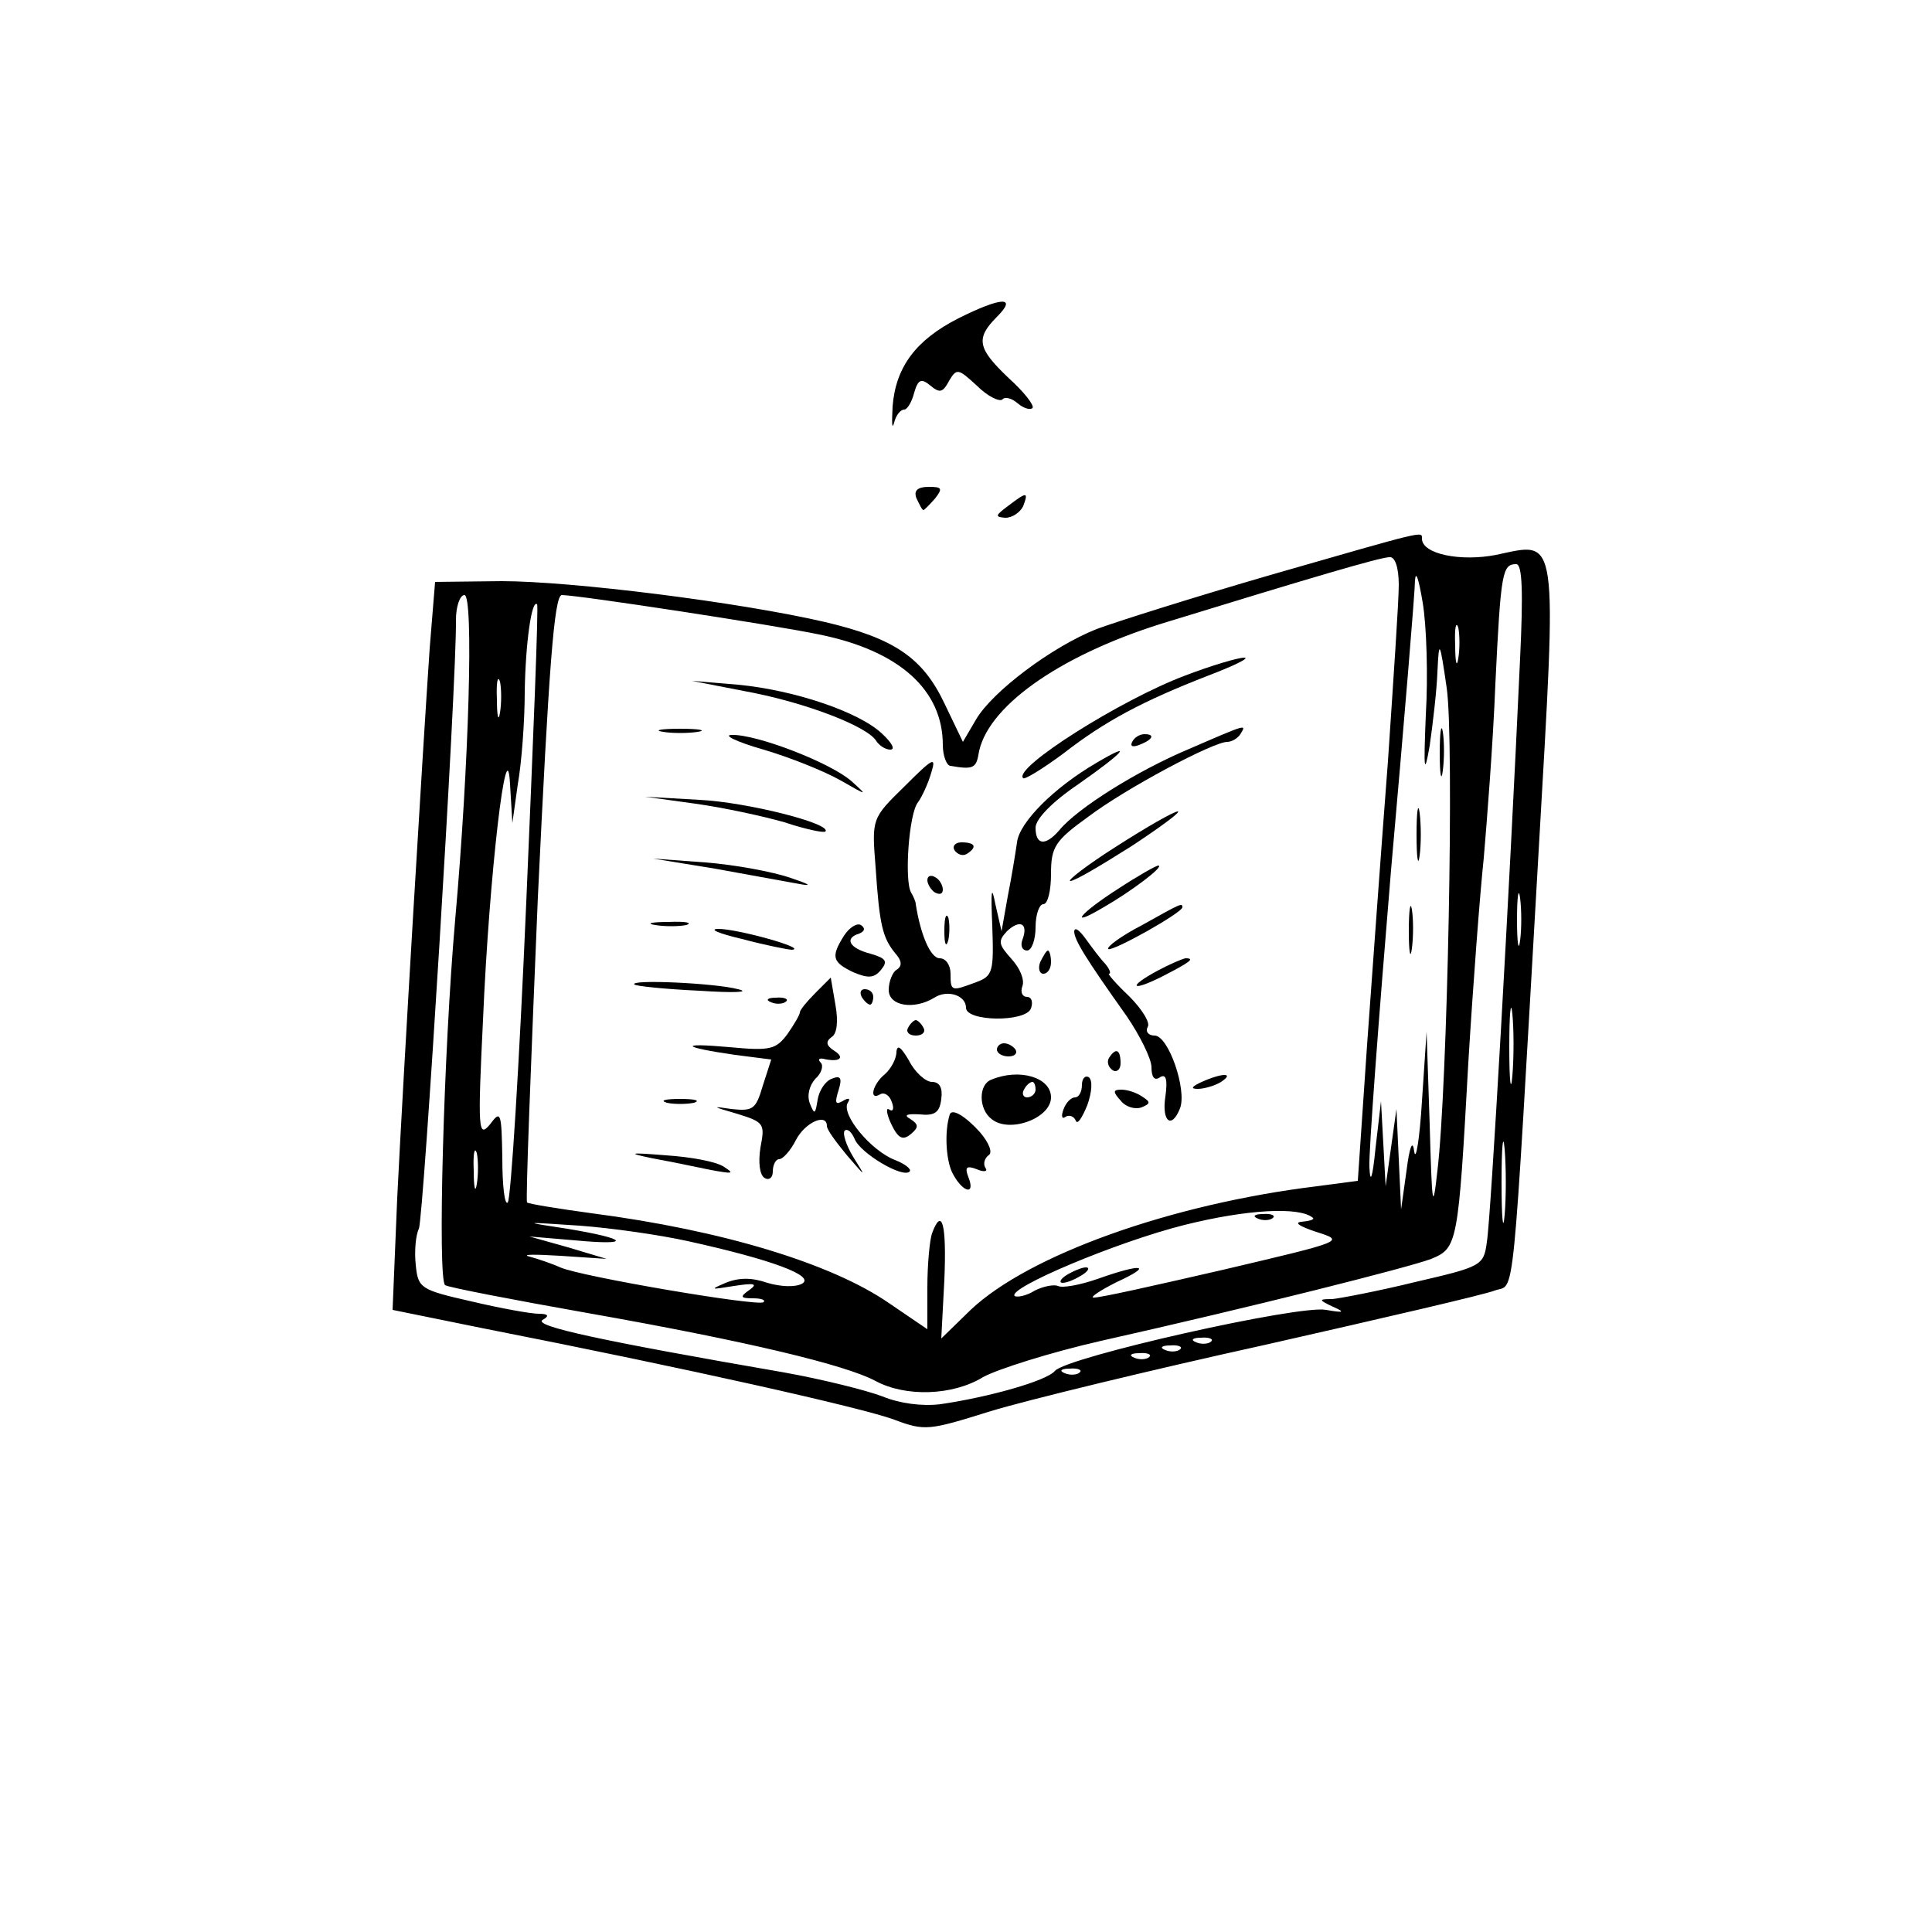 <?xml version="1.0" standalone="no"?>
<!DOCTYPE svg PUBLIC "-//W3C//DTD SVG 20010904//EN"
 "http://www.w3.org/TR/2001/REC-SVG-20010904/DTD/svg10.dtd">
<svg version="1.0" xmlns="http://www.w3.org/2000/svg"
 width="250pt" height="250pt" viewBox="0 0 250 250"
 preserveAspectRatio="xMidYMid meet">
<g transform="translate(0,250) scale(0.1,-0.1)"
fill="#000000" stroke="none">
<path d="M1240 2088 c-55 -28 -81 -63 -85 -114 -1 -21 -1 -31 2 -21 2 9 8 17
13 17 4 0 10 10 13 22 5 17 9 19 21 9 12 -10 16 -9 24 6 10 17 12 16 36 -6 14
-14 29 -21 33 -18 3 4 12 2 20 -5 7 -6 16 -9 19 -6 3 3 -11 21 -31 39 -40 38
-43 51 -15 79 27 27 6 26 -50 -2z"/>
<path d="M1186 1855 c4 -8 7 -15 9 -15 1 0 8 7 15 15 10 13 9 15 -8 15 -15 0
-20 -5 -16 -15z"/>
<path d="M1304 1845 c-16 -12 -17 -14 -3 -15 9 0 19 7 23 15 7 19 5 19 -20 0z"/>
<path d="M1644 1756 c-100 -29 -201 -61 -225 -70 -58 -23 -135 -81 -156 -117
l-17 -29 -24 50 c-28 59 -65 84 -154 105 -112 26 -329 53 -419 53 l-86 -1 -7
-86 c-9 -132 -34 -549 -42 -711 l-6 -145 118 -24 c265 -52 491 -103 531 -118
40 -15 45 -14 125 11 46 14 206 53 356 86 150 34 284 65 296 70 27 10 22 -39
57 569 24 417 26 400 -55 383 -46 -9 -96 1 -96 21 0 10 6 11 -196 -47z m166
-13 c0 -21 -7 -123 -14 -228 -8 -104 -20 -269 -27 -367 l-12 -176 -53 -7
c-189 -23 -373 -89 -448 -160 l-38 -37 4 76 c3 72 -3 95 -16 60 -3 -9 -6 -40
-6 -70 l0 -54 -50 34 c-74 51 -215 94 -384 116 -44 6 -81 12 -84 14 -2 2 5
180 14 395 14 293 21 391 31 391 21 0 276 -39 333 -51 104 -21 160 -72 160
-143 0 -14 5 -27 10 -27 28 -5 33 -3 36 14 9 61 103 128 237 170 192 59 283
86 295 86 7 1 12 -13 12 -36z m35 -168 c-3 -72 -2 -80 5 -40 4 28 9 70 10 95
2 43 3 42 12 -20 10 -68 1 -518 -12 -625 -6 -54 -7 -47 -10 60 l-4 120 -6 -90
c-3 -49 -8 -79 -10 -65 -2 16 -6 7 -10 -25 l-7 -50 -3 65 -3 65 -7 -50 -7 -50
-3 55 -3 55 -7 -60 c-4 -40 -7 -48 -8 -25 -1 19 12 192 28 384 17 192 31 361
31 375 1 14 5 1 10 -29 5 -30 7 -95 4 -145z m122 73 c-14 -307 -38 -726 -43
-755 -4 -31 -7 -32 -93 -52 -49 -12 -97 -21 -107 -22 -18 0 -18 -1 1 -10 16
-7 14 -8 -9 -4 -34 7 -336 -61 -351 -79 -11 -13 -86 -34 -148 -43 -24 -3 -53
1 -75 10 -21 8 -77 22 -127 31 -237 41 -325 60 -313 68 9 5 8 8 -5 8 -10 0
-49 7 -87 16 -66 15 -69 17 -72 47 -2 18 0 39 4 47 6 13 49 706 48 788 0 17 5
32 11 32 12 0 6 -218 -12 -420 -15 -171 -23 -466 -13 -473 5 -3 88 -19 184
-36 204 -36 334 -67 373 -88 39 -21 100 -19 139 5 18 10 87 32 153 47 196 44
398 95 427 106 34 14 35 19 48 254 6 99 15 218 20 265 4 47 12 148 15 225 7
145 9 155 27 155 8 0 9 -37 5 -122z m-1286 -315 c-9 -210 -20 -386 -24 -389
-4 -4 -7 22 -7 57 -1 60 -2 63 -16 44 -15 -18 -16 -8 -9 135 8 189 31 383 35
305 l3 -50 7 50 c5 28 9 82 9 120 1 63 9 120 16 113 2 -2 -5 -175 -14 -385z
m1206 315 c-2 -13 -4 -5 -4 17 -1 22 1 32 4 23 2 -10 2 -28 0 -40z m-1240 -70
c-2 -13 -4 -5 -4 17 -1 22 1 32 4 23 2 -10 2 -28 0 -40z m1320 -295 c-2 -16
-4 -3 -4 27 0 30 2 43 4 28 2 -16 2 -40 0 -55z m-10 -175 c-2 -24 -4 -7 -4 37
0 44 2 63 4 43 2 -21 2 -57 0 -80z m-10 -180 c-2 -24 -4 -5 -4 42 0 47 2 66 4
43 2 -24 2 -62 0 -85z m-1330 40 c-2 -13 -4 -5 -4 17 -1 22 1 32 4 23 2 -10 2
-28 0 -40z m1082 -44 c2 -2 -4 -4 -15 -5 -10 -1 -2 -6 19 -13 38 -12 37 -12
-120 -49 -87 -20 -162 -37 -168 -36 -5 0 8 9 30 20 48 22 34 25 -25 4 -23 -8
-46 -12 -51 -9 -5 2 -18 0 -30 -6 -11 -7 -23 -9 -26 -7 -10 10 132 70 220 92
80 20 149 24 166 9z m-809 -30 c109 -24 165 -45 148 -55 -9 -5 -28 -4 -45 1
-20 7 -37 7 -54 0 -21 -9 -20 -9 11 -4 26 4 31 3 20 -5 -13 -9 -12 -11 4 -11
11 0 17 -2 14 -5 -6 -6 -236 33 -263 45 -11 5 -29 11 -40 14 -11 3 7 3 40 1
l60 -4 -50 15 -50 14 59 -5 c75 -7 69 2 -10 15 -59 9 -59 9 16 4 41 -3 104
-12 140 -20z m677 -130 c-3 -3 -12 -4 -19 -1 -8 3 -5 6 6 6 11 1 17 -2 13 -5z
m-40 -10 c-3 -3 -12 -4 -19 -1 -8 3 -5 6 6 6 11 1 17 -2 13 -5z m-40 -10 c-3
-3 -12 -4 -19 -1 -8 3 -5 6 6 6 11 1 17 -2 13 -5z m-90 -20 c-3 -3 -12 -4 -19
-1 -8 3 -5 6 6 6 11 1 17 -2 13 -5z"/>
<path d="M1534 1626 c-83 -31 -224 -120 -210 -133 2 -2 25 12 52 32 54 42 103
68 188 101 34 13 54 23 46 23 -8 0 -42 -10 -76 -23z"/>
<path d="M967 1605 c75 -14 156 -45 167 -64 4 -6 12 -11 18 -11 7 0 2 9 -11
21 -30 28 -113 56 -186 63 l-60 5 72 -14z"/>
<path d="M858 1553 c12 -2 32 -2 45 0 12 2 2 4 -23 4 -25 0 -35 -2 -22 -4z"/>
<path d="M1539 1531 c-67 -28 -145 -77 -168 -105 -18 -21 -31 -20 -31 3 0 11
21 33 55 56 60 42 73 57 24 28 -55 -32 -100 -77 -103 -103 -2 -14 -7 -45 -12
-70 l-8 -45 -8 35 c-5 26 -6 18 -4 -28 2 -59 1 -65 -21 -73 -32 -12 -33 -12
-33 11 0 11 -6 20 -14 20 -12 0 -25 31 -31 70 0 3 -3 10 -6 15 -9 15 -3 103 9
117 5 7 13 24 17 38 7 22 2 19 -34 -17 -43 -42 -43 -42 -38 -105 5 -75 9 -91
25 -111 9 -10 10 -17 2 -22 -5 -3 -10 -15 -10 -26 0 -21 33 -26 59 -10 17 11
41 3 41 -13 0 -18 77 -19 84 -1 3 8 1 15 -5 15 -6 0 -9 6 -6 14 3 8 -3 23 -14
35 -17 19 -18 23 -6 36 17 16 28 10 20 -11 -3 -8 0 -14 6 -14 6 0 11 14 11 30
0 17 5 30 10 30 6 0 10 18 10 39 0 35 5 43 48 74 49 37 162 97 180 97 6 0 14
5 17 10 8 13 10 14 -66 -19z"/>
<path d="M988 1530 c34 -10 79 -28 100 -40 35 -20 35 -20 14 -1 -27 24 -123
61 -155 60 -12 0 6 -9 41 -19z"/>
<path d="M1465 1540 c-3 -6 1 -7 9 -4 18 7 21 14 7 14 -6 0 -13 -4 -16 -10z"/>
<path d="M900 1460 c36 -5 87 -16 115 -24 27 -9 51 -14 53 -12 9 10 -101 38
-163 41 l-70 4 65 -9z"/>
<path d="M1445 1405 c-38 -24 -65 -45 -60 -45 6 0 41 21 79 45 38 25 65 45 60
45 -5 0 -40 -20 -79 -45z"/>
<path d="M1235 1400 c4 -6 11 -8 16 -5 14 9 11 15 -7 15 -8 0 -12 -5 -9 -10z"/>
<path d="M925 1376 c44 -8 94 -17 110 -20 17 -3 12 0 -12 8 -23 8 -72 17 -110
20 l-68 5 80 -13z"/>
<path d="M1447 1350 c-50 -32 -66 -52 -19 -24 35 20 79 53 71 54 -3 0 -26 -13
-52 -30z"/>
<path d="M1200 1361 c0 -5 5 -13 10 -16 6 -3 10 -2 10 4 0 5 -4 13 -10 16 -5
3 -10 2 -10 -4z"/>
<path d="M1478 1303 c-27 -14 -46 -28 -44 -31 5 -4 96 47 96 54 0 6 -2 5 -52
-23z"/>
<path d="M1222 1295 c0 -16 2 -22 5 -12 2 9 2 23 0 30 -3 6 -5 -1 -5 -18z"/>
<path d="M848 1303 c12 -2 30 -2 40 0 9 3 -1 5 -23 4 -22 0 -30 -2 -17 -4z"/>
<path d="M1092 1289 c-17 -27 -15 -34 12 -47 19 -8 27 -8 36 3 9 11 7 15 -14
21 -27 7 -34 20 -14 26 7 3 8 7 2 11 -5 3 -15 -3 -22 -14z"/>
<path d="M960 1285 c30 -8 60 -14 65 -14 20 2 -71 27 -95 27 -14 0 0 -6 30
-13z"/>
<path d="M1390 1295 c0 -11 14 -34 68 -110 17 -25 32 -55 32 -66 0 -13 4 -18
11 -13 8 5 10 -3 7 -25 -5 -32 8 -43 19 -15 9 24 -15 94 -33 94 -8 0 -12 5 -9
11 4 5 -7 23 -24 40 -17 16 -28 29 -26 29 3 0 1 6 -5 13 -6 6 -17 21 -25 32
-8 11 -14 16 -15 10z"/>
<path d="M1346 1255 c-3 -8 -1 -15 4 -15 6 0 10 7 10 15 0 8 -2 15 -4 15 -2 0
-6 -7 -10 -15z"/>
<path d="M1498 1244 c-39 -21 -35 -28 5 -8 37 19 44 24 31 24 -5 -1 -21 -8
-36 -16z"/>
<path d="M1055 1215 c-11 -11 -20 -22 -20 -25 0 -3 -7 -15 -16 -28 -15 -20
-22 -22 -75 -17 -67 6 -62 0 7 -10 l47 -6 -11 -34 c-9 -31 -13 -33 -41 -30
-26 4 -24 3 7 -6 36 -11 37 -13 31 -44 -3 -19 -1 -35 5 -39 6 -4 11 0 11 8 0
9 4 16 8 16 5 0 15 11 22 25 12 23 40 35 40 18 0 -5 12 -21 26 -38 25 -29 25
-29 8 -2 -9 15 -14 30 -11 34 4 3 9 -2 13 -11 7 -18 62 -51 71 -42 3 3 -6 10
-19 15 -31 12 -70 59 -61 74 4 6 1 7 -7 2 -9 -5 -10 -2 -5 14 5 16 3 20 -9 15
-8 -3 -16 -15 -18 -27 -3 -19 -4 -20 -10 -5 -4 10 -1 23 7 32 8 7 11 17 7 21
-4 4 -2 6 3 5 21 -5 29 1 15 10 -11 7 -12 12 -4 18 7 4 9 20 5 42 l-6 35 -20
-20z"/>
<path d="M821 1226 c2 -2 40 -6 84 -8 45 -3 67 -2 50 2 -30 8 -142 13 -134 6z"/>
<path d="M1115 1210 c3 -5 8 -10 11 -10 2 0 4 5 4 10 0 6 -5 10 -11 10 -5 0
-7 -4 -4 -10z"/>
<path d="M998 1203 c7 -3 16 -2 19 1 4 3 -2 6 -13 5 -11 0 -14 -3 -6 -6z"/>
<path d="M1175 1170 c-3 -5 1 -10 10 -10 9 0 13 5 10 10 -3 6 -8 10 -10 10 -2
0 -7 -4 -10 -10z"/>
<path d="M1160 1139 c0 -9 -7 -22 -15 -29 -16 -13 -21 -35 -6 -26 5 3 12 -1
15 -10 3 -8 2 -13 -3 -10 -5 4 -4 -5 2 -18 9 -19 15 -22 25 -14 11 9 11 13 0
20 -9 5 -5 7 12 6 19 -2 26 2 28 20 2 14 -2 22 -12 22 -8 0 -22 12 -30 28 -10
17 -15 21 -16 11z"/>
<path d="M1290 1142 c0 -5 7 -9 15 -9 8 0 12 4 9 9 -3 4 -9 8 -15 8 -5 0 -9
-4 -9 -8z"/>
<path d="M1435 1131 c-3 -5 -1 -12 5 -16 5 -3 10 1 10 9 0 18 -6 21 -15 7z"/>
<path d="M1283 1103 c-17 -6 -17 -38 0 -51 23 -19 77 1 77 28 0 26 -41 38 -77
23z m57 -13 c0 -5 -5 -10 -11 -10 -5 0 -7 5 -4 10 3 6 8 10 11 10 2 0 4 -4 4
-10z"/>
<path d="M1400 1096 c0 -9 -4 -16 -9 -16 -5 0 -12 -7 -15 -16 -3 -8 -2 -13 3
-9 5 3 11 0 13 -5 2 -6 8 3 15 20 6 17 7 32 2 36 -5 3 -9 -2 -9 -10z"/>
<path d="M1555 1100 c-13 -6 -15 -9 -5 -9 8 0 22 4 30 9 18 12 2 12 -25 0z"/>
<path d="M1450 1076 c6 -8 18 -12 27 -9 12 5 12 7 1 14 -7 5 -19 9 -27 9 -11
0 -11 -3 -1 -14z"/>
<path d="M863 1073 c9 -2 25 -2 35 0 9 3 1 5 -18 5 -19 0 -27 -2 -17 -5z"/>
<path d="M1229 1058 c-7 -22 -5 -58 3 -75 13 -26 31 -31 21 -6 -5 13 -2 15 11
10 9 -4 15 -3 11 2 -3 5 -1 12 4 16 6 3 1 16 -11 30 -19 21 -36 31 -39 23z"/>
<path d="M845 1001 c22 -4 56 -11 75 -15 28 -5 31 -5 17 4 -10 7 -44 13 -75
15 -49 4 -51 3 -17 -4z"/>
<path d="M1863 1525 c0 -27 2 -38 4 -22 2 15 2 37 0 50 -2 12 -4 0 -4 -28z"/>
<path d="M1833 1420 c0 -30 2 -43 4 -27 2 15 2 39 0 55 -2 15 -4 2 -4 -28z"/>
<path d="M1823 1295 c0 -27 2 -38 4 -22 2 15 2 37 0 50 -2 12 -4 0 -4 -28z"/>
<path d="M1628 923 c7 -3 16 -2 19 1 4 3 -2 6 -13 5 -11 0 -14 -3 -6 -6z"/>
<path d="M1380 850 c-8 -5 -10 -10 -5 -10 6 0 17 5 25 10 8 5 11 10 5 10 -5 0
-17 -5 -25 -10z"/>
</g>
</svg>
